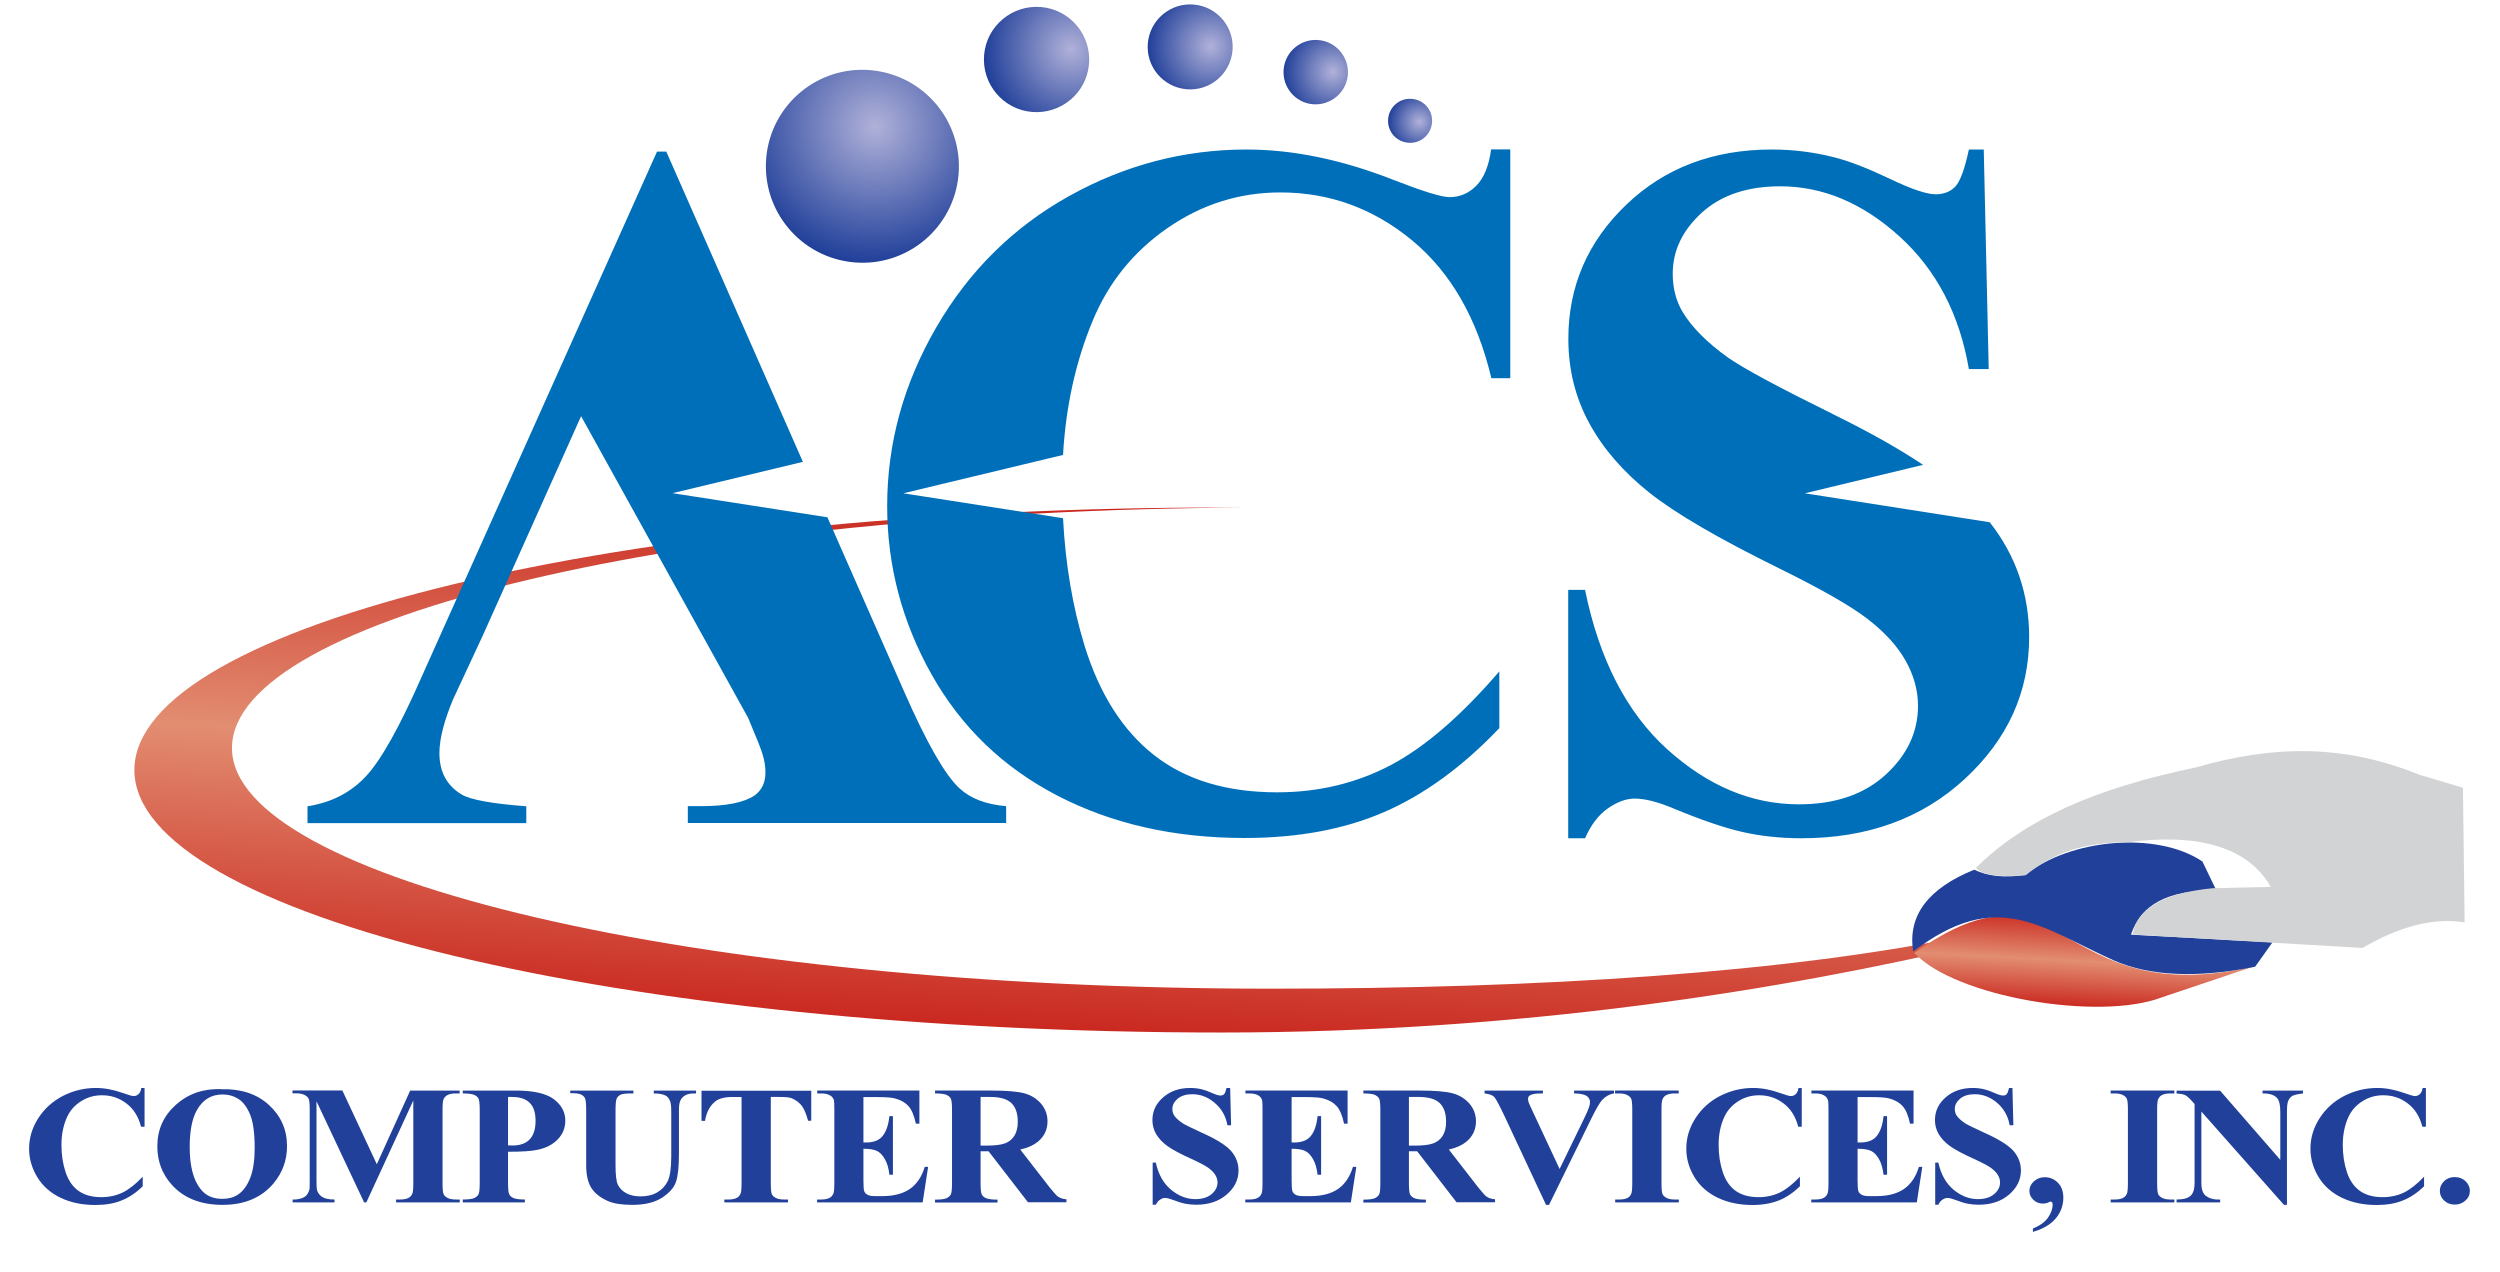 <?xml version="1.0" encoding="UTF-8"?>
<svg id="Layer_2" data-name="Layer 2" xmlns="http://www.w3.org/2000/svg" xmlns:xlink="http://www.w3.org/1999/xlink" viewBox="0 0 191.62 97.46">
  <defs>
    <style>
      .cls-1 {
        fill: none;
      }

      .cls-1, .cls-2, .cls-3, .cls-4, .cls-5, .cls-6, .cls-7, .cls-8, .cls-9, .cls-10, .cls-11 {
        stroke-width: 0px;
      }

      .cls-2 {
        fill: #006fba;
      }

      .cls-2, .cls-3, .cls-4, .cls-9 {
        fill-rule: evenodd;
      }

      .cls-3 {
        fill: #21409a;
      }

      .cls-4 {
        fill: #d1d3d4;
      }

      .cls-5 {
        fill: url(#New_Gradient_6-5);
      }

      .cls-6 {
        fill: url(#New_Gradient_6-4);
      }

      .cls-7 {
        fill: url(#New_Gradient_6-3);
      }

      .cls-8 {
        fill: url(#New_Gradient_6-2);
      }

      .cls-9 {
        fill: url(#New_Gradient_1-2);
      }

      .cls-10 {
        fill: url(#New_Gradient_1);
      }

      .cls-11 {
        fill: url(#New_Gradient_6);
      }
    </style>
    <linearGradient id="New_Gradient_1" data-name="New Gradient 1" x1="82.38" y1="38.59" x2="80.24" y2="79.51" gradientUnits="userSpaceOnUse">
      <stop offset="0" stop-color="#c9251d"/>
      <stop offset=".5" stop-color="#e28d71"/>
      <stop offset="1" stop-color="#c9251d"/>
    </linearGradient>
    <radialGradient id="New_Gradient_6" data-name="New Gradient 6" cx="67.07" cy="9.69" fx="67.07" fy="9.69" r="10.46" gradientUnits="userSpaceOnUse">
      <stop offset="0" stop-color="#b0b1d9"/>
      <stop offset="1" stop-color="#21409a"/>
    </radialGradient>
    <radialGradient id="New_Gradient_6-2" data-name="New Gradient 6" cx="82.08" cy="3.76" fx="82.08" fy="3.76" r="6.67" xlink:href="#New_Gradient_6"/>
    <radialGradient id="New_Gradient_6-3" data-name="New Gradient 6" cx="92.79" cy="3.55" fx="92.79" fy="3.55" r="4.82" xlink:href="#New_Gradient_6"/>
    <radialGradient id="New_Gradient_6-4" data-name="New Gradient 6" cx="102.17" cy="5.5" fx="102.17" fy="5.5" r="3.79" xlink:href="#New_Gradient_6"/>
    <radialGradient id="New_Gradient_6-5" data-name="New Gradient 6" cx="108.79" cy="9.33" fx="108.79" fy="9.33" r="2.4" xlink:href="#New_Gradient_6"/>
    <linearGradient id="New_Gradient_1-2" data-name="New Gradient 1" x1="159.94" y1="70.03" x2="159.55" y2="77.36" xlink:href="#New_Gradient_1"/>
  </defs>
  <g id="Foreground">
    <g>
      <rect class="cls-1" width="191.62" height="97.46"/>
      <g>
        <path class="cls-3" d="M11.08,83.39v2.97h-.27c-.2-.78-.58-1.38-1.13-1.79-.55-.42-1.17-.62-1.87-.62-.58,0-1.12.15-1.6.46-.49.31-.84.71-1.07,1.21-.29.64-.43,1.35-.43,2.13s.11,1.47.32,2.1c.21.63.54,1.11.99,1.43.45.32,1.03.48,1.75.48.59,0,1.13-.12,1.62-.35.49-.24,1-.64,1.55-1.22v.74c-.52.5-1.07.87-1.64,1.09-.57.23-1.23.34-1.99.34-1,0-1.88-.18-2.66-.55-.77-.37-1.37-.89-1.79-1.58-.42-.69-.63-1.42-.63-2.19,0-.82.23-1.59.7-2.33.47-.73,1.1-1.3,1.89-1.71.79-.4,1.63-.61,2.53-.61.66,0,1.35.13,2.08.39.42.15.69.23.81.23.15,0,.27-.05.38-.15.11-.1.18-.26.21-.47h.27Z"/>
        <path class="cls-3" d="M16.96,83.49c1.49-.05,2.71.35,3.64,1.19.93.85,1.4,1.9,1.4,3.17,0,1.08-.35,2.04-1.04,2.86-.92,1.09-2.22,1.64-3.9,1.64s-2.99-.52-3.91-1.56c-.73-.82-1.09-1.8-1.09-2.93,0-1.27.47-2.33,1.42-3.18.95-.85,2.11-1.25,3.49-1.2ZM17.05,83.89c-.86,0-1.51.4-1.96,1.2-.37.66-.55,1.6-.55,2.83,0,1.46.28,2.54.85,3.24.39.49.94.73,1.65.73.48,0,.87-.11,1.19-.32.41-.27.72-.7.95-1.29.23-.59.34-1.36.34-2.31,0-1.13-.12-1.98-.35-2.54-.23-.56-.53-.96-.88-1.19-.36-.23-.77-.35-1.24-.35Z"/>
        <path class="cls-3" d="M28.88,89.24l2.56-5.65h3.79v.22h-.3c-.28,0-.5.04-.66.14-.11.06-.21.16-.27.3-.05.1-.08.37-.08.8v5.65c0,.44.03.72.08.83.05.11.15.21.31.29.16.08.37.12.63.12h.3v.22h-4.88v-.22h.3c.28,0,.5-.04.66-.13.12-.06.21-.16.28-.31.05-.1.08-.37.08-.8v-6.35l-3.6,7.81h-.17l-3.65-7.75v6.03c0,.42.01.68.04.78.06.21.19.38.39.52.2.13.52.2.95.2v.22h-3.21v-.22h.1c.21,0,.4-.03.58-.09.18-.07.32-.15.41-.27.09-.11.16-.27.21-.46,0-.05.01-.26.01-.65v-5.42c0-.44-.03-.72-.08-.83-.05-.11-.15-.21-.31-.29-.16-.08-.37-.13-.63-.13h-.3v-.22h3.82l2.64,5.65Z"/>
        <path class="cls-3" d="M38.94,88.28v2.38c0,.47.03.76.09.88.06.12.17.22.33.29.16.07.45.11.87.11v.22h-4.76v-.22c.43,0,.73-.04.88-.11.15-.07.26-.17.33-.29.06-.12.09-.41.09-.88v-5.57c0-.47-.03-.76-.09-.88-.06-.12-.17-.22-.33-.29-.16-.07-.45-.11-.88-.11v-.22h4.08c1.34,0,2.31.22,2.9.66.58.44.88.99.88,1.64,0,.56-.19,1.03-.57,1.43-.38.4-.9.67-1.56.81-.45.1-1.2.15-2.27.15ZM38.94,84.08v3.71c.15,0,.27.01.35.01.56,0,1-.15,1.3-.46.3-.31.46-.78.46-1.42s-.15-1.1-.46-1.4c-.3-.3-.76-.44-1.36-.44h-.28Z"/>
        <path class="cls-3" d="M43.72,83.59h4.83v.22h-.24c-.36,0-.62.04-.75.1-.14.07-.23.17-.29.29-.06.12-.09.43-.09.92v4.19c0,.77.06,1.27.19,1.52.13.25.33.46.62.62.29.16.66.25,1.1.25.51,0,.94-.1,1.29-.31.36-.21.62-.5.8-.86.18-.37.27-1,.27-1.91v-3.49c0-.39-.04-.66-.13-.83-.09-.17-.2-.28-.33-.34-.21-.1-.5-.15-.88-.15v-.22h3.24v.22h-.19c-.26,0-.48.05-.65.15-.17.1-.3.24-.38.44-.06.14-.09.38-.09.73v3.25c0,1.01-.07,1.73-.22,2.18-.14.45-.5.86-1.06,1.23-.56.37-1.33.56-2.3.56-.81,0-1.43-.1-1.88-.3-.6-.27-1.03-.62-1.28-1.04-.25-.42-.37-.99-.37-1.7v-4.2c0-.5-.03-.81-.09-.93-.06-.12-.16-.22-.31-.29-.15-.07-.42-.11-.82-.1v-.22Z"/>
        <path class="cls-3" d="M62.18,83.59v2.31h-.24c-.15-.53-.31-.92-.49-1.15s-.43-.42-.74-.56c-.17-.08-.48-.11-.92-.11h-.71v6.62c0,.44.03.72.08.83.05.11.15.21.31.29.15.08.36.12.62.12h.31v.22h-4.88v-.22h.31c.27,0,.49-.04.65-.13.12-.06.21-.16.28-.31.05-.1.08-.37.08-.8v-6.62h-.68c-.63,0-1.08.12-1.37.37-.4.34-.65.83-.75,1.46h-.27v-2.31h8.41Z"/>
        <path class="cls-3" d="M66.18,84.08v3.49h.19c.59,0,1.03-.17,1.29-.51.27-.34.44-.84.51-1.51h.27v4.49h-.27c-.05-.49-.17-.89-.35-1.2-.18-.31-.38-.52-.62-.63-.24-.11-.58-.16-1.02-.16v2.41c0,.47.02.76.07.86.04.11.12.19.25.26.12.07.31.1.58.1h.56c.87,0,1.58-.19,2.1-.55.53-.37.91-.93,1.14-1.69h.26l-.42,2.72h-8.09v-.22h.31c.27,0,.49-.04.65-.13.12-.06.21-.16.28-.31.05-.1.08-.37.08-.8v-5.65c0-.39-.01-.63-.03-.72-.05-.15-.13-.26-.25-.34-.17-.12-.41-.18-.72-.18h-.31v-.22h7.83v2.54h-.27c-.13-.62-.32-1.07-.56-1.34-.24-.27-.58-.47-1.02-.59-.26-.08-.74-.11-1.44-.11h-.97Z"/>
        <path class="cls-3" d="M75.16,88.26v2.42c0,.46.03.75.09.87.06.12.17.22.33.29.16.07.45.11.88.11v.22h-4.79v-.22c.43,0,.73-.04.88-.11.15-.07.26-.17.33-.29.06-.12.09-.41.09-.87v-5.6c0-.46-.03-.75-.09-.87-.06-.12-.17-.21-.33-.29-.16-.07-.45-.11-.88-.11v-.22h4.35c1.13,0,1.96.07,2.49.21.52.14.95.41,1.28.79.33.39.5.84.5,1.36,0,.63-.25,1.16-.75,1.57-.32.26-.76.46-1.34.59l2.25,2.9c.3.37.51.61.63.7.19.13.41.2.66.21v.23h-2.95l-3.02-3.91h-.62ZM75.16,84.07v3.74h.39c.64,0,1.12-.05,1.44-.16.32-.11.57-.3.75-.58.18-.28.27-.64.27-1.09,0-.65-.17-1.13-.5-1.44-.33-.31-.87-.46-1.61-.46h-.74Z"/>
        <path class="cls-3" d="M94.29,83.39l.07,2.86h-.28c-.13-.72-.46-1.29-.99-1.73-.52-.44-1.09-.65-1.7-.65-.47,0-.84.11-1.12.34-.27.23-.41.49-.41.79,0,.19.05.36.14.5.13.2.35.39.64.59.22.14.72.38,1.5.74,1.1.49,1.84.96,2.22,1.39.38.44.57.94.57,1.5,0,.71-.31,1.33-.92,1.85-.61.52-1.39.77-2.33.77-.29,0-.57-.03-.84-.08-.26-.05-.59-.16-.99-.31-.22-.08-.4-.13-.55-.13-.12,0-.25.04-.38.13-.13.08-.24.21-.33.39h-.24v-3.23h.24c.2.91.59,1.6,1.17,2.08.58.48,1.2.72,1.87.72.52,0,.93-.13,1.23-.38.31-.26.46-.56.46-.9,0-.2-.06-.4-.18-.59-.12-.19-.3-.37-.54-.54-.24-.17-.66-.39-1.27-.67-.85-.38-1.46-.71-1.84-.98-.37-.27-.66-.57-.86-.9-.2-.33-.3-.7-.3-1.1,0-.68.27-1.26.82-1.74.55-.48,1.24-.72,2.07-.72.3,0,.6.03.88.1.22.05.48.14.79.28.31.14.53.2.65.2s.21-.03.28-.1c.07-.07.13-.23.19-.48h.21Z"/>
        <path class="cls-3" d="M99,84.08v3.49h.19c.59,0,1.03-.17,1.29-.51.27-.34.44-.84.51-1.51h.27v4.49h-.27c-.06-.49-.17-.89-.35-1.2-.18-.31-.38-.52-.62-.63-.24-.11-.58-.16-1.02-.16v2.41c0,.47.02.76.07.86.04.11.12.19.25.26.12.07.31.1.58.1h.56c.87,0,1.58-.19,2.1-.55.53-.37.91-.93,1.14-1.69h.26l-.42,2.72h-8.09v-.22h.31c.27,0,.49-.04.65-.13.12-.06.21-.16.28-.31.05-.1.08-.37.08-.8v-5.65c0-.39-.01-.63-.03-.72-.05-.15-.13-.26-.25-.34-.17-.12-.41-.18-.72-.18h-.31v-.22h7.83v2.54h-.27c-.13-.62-.32-1.07-.56-1.34-.24-.27-.58-.47-1.02-.59-.26-.08-.74-.11-1.44-.11h-.97Z"/>
        <path class="cls-3" d="M107.99,88.26v2.42c0,.46.03.75.09.87.06.12.17.22.33.29.16.07.45.11.88.11v.22h-4.79v-.22c.43,0,.73-.04.88-.11.15-.07.26-.17.33-.29.06-.12.09-.41.09-.87v-5.6c0-.46-.03-.75-.09-.87-.06-.12-.17-.21-.33-.29-.16-.07-.45-.11-.88-.11v-.22h4.35c1.13,0,1.96.07,2.49.21.53.14.95.41,1.29.79.33.39.5.84.5,1.36,0,.63-.25,1.16-.75,1.57-.32.26-.76.46-1.33.59l2.25,2.9c.3.37.51.61.63.7.19.13.41.2.66.21v.23h-2.95l-3.02-3.91h-.62ZM107.99,84.07v3.74h.39c.64,0,1.12-.05,1.44-.16.32-.11.57-.3.75-.58.18-.28.27-.64.27-1.09,0-.65-.17-1.13-.5-1.44-.33-.31-.87-.46-1.61-.46h-.74Z"/>
        <path class="cls-3" d="M123.71,83.59v.22c-.34.05-.64.22-.91.5-.19.21-.48.71-.86,1.49l-3.21,6.55h-.23l-3.19-6.82c-.39-.82-.65-1.31-.78-1.45-.13-.14-.38-.23-.74-.27v-.22h4.47v.22h-.15c-.41,0-.68.05-.83.14-.11.06-.16.16-.16.28,0,.08.02.17.05.27.04.1.16.39.38.84l1.99,4.26,1.84-3.79c.23-.46.36-.78.41-.93.05-.16.08-.29.08-.4,0-.13-.04-.24-.11-.34-.07-.1-.18-.17-.32-.22-.2-.07-.46-.11-.79-.11v-.22h3.06Z"/>
        <path class="cls-3" d="M128.68,91.94v.22h-4.88v-.22h.31c.27,0,.49-.04.65-.13.12-.06.21-.16.27-.31.05-.1.08-.37.08-.8v-5.65c0-.44-.03-.72-.08-.83-.05-.11-.15-.21-.31-.29-.15-.08-.36-.12-.62-.12h-.31v-.22h4.88v.22h-.31c-.27,0-.49.04-.65.13-.12.06-.21.16-.28.31-.05.1-.08.37-.08.8v5.65c0,.44.03.72.08.83.05.11.16.21.31.29.15.08.36.12.62.12h.31Z"/>
        <path class="cls-3" d="M138.1,83.39v2.97h-.27c-.2-.78-.58-1.38-1.13-1.79-.55-.42-1.18-.62-1.87-.62-.58,0-1.12.15-1.6.46-.49.31-.84.71-1.07,1.21-.29.64-.43,1.35-.43,2.13s.11,1.47.32,2.1c.21.63.54,1.11.99,1.43s1.03.48,1.75.48c.59,0,1.13-.12,1.62-.35.49-.24,1-.64,1.55-1.22v.74c-.52.5-1.07.87-1.64,1.09s-1.23.34-1.99.34c-1,0-1.88-.18-2.66-.55-.77-.37-1.37-.89-1.79-1.58-.42-.69-.63-1.42-.63-2.19,0-.82.23-1.59.7-2.33.47-.73,1.1-1.3,1.89-1.71.79-.4,1.63-.61,2.53-.61.66,0,1.35.13,2.08.39.42.15.69.23.81.23.15,0,.28-.05.38-.15.11-.1.18-.26.21-.47h.27Z"/>
        <path class="cls-3" d="M142.38,84.08v3.49h.19c.6,0,1.03-.17,1.29-.51.27-.34.44-.84.51-1.51h.27v4.49h-.27c-.06-.49-.17-.89-.35-1.2-.18-.31-.38-.52-.62-.63-.23-.11-.58-.16-1.02-.16v2.41c0,.47.02.76.07.86.04.11.13.19.25.26.12.07.31.1.58.1h.56c.87,0,1.58-.19,2.1-.55.53-.37.91-.93,1.14-1.69h.26l-.42,2.72h-8.09v-.22h.31c.27,0,.49-.04.65-.13.12-.06.21-.16.28-.31.05-.1.08-.37.08-.8v-5.65c0-.39-.01-.63-.04-.72-.05-.15-.13-.26-.25-.34-.17-.12-.41-.18-.71-.18h-.31v-.22h7.83v2.54h-.27c-.13-.62-.32-1.07-.56-1.34-.24-.27-.58-.47-1.02-.59-.26-.08-.74-.11-1.44-.11h-.97Z"/>
        <path class="cls-3" d="M154.25,83.39l.07,2.86h-.28c-.13-.72-.46-1.29-.98-1.73-.52-.44-1.09-.65-1.7-.65-.47,0-.84.11-1.12.34-.27.23-.41.49-.41.79,0,.19.05.36.14.5.13.2.35.39.64.59.22.14.72.38,1.5.74,1.1.49,1.84.96,2.22,1.39.38.44.57.94.57,1.5,0,.71-.31,1.33-.92,1.85-.61.52-1.39.77-2.33.77-.29,0-.57-.03-.84-.08-.26-.05-.59-.16-.99-.31-.22-.08-.4-.13-.55-.13-.12,0-.25.04-.38.13-.13.08-.24.21-.32.39h-.24v-3.23h.24c.2.91.59,1.6,1.17,2.08.58.48,1.2.72,1.87.72.52,0,.93-.13,1.23-.38.31-.26.46-.56.46-.9,0-.2-.06-.4-.18-.59-.12-.19-.3-.37-.54-.54-.24-.17-.66-.39-1.27-.67-.85-.38-1.46-.71-1.84-.98-.37-.27-.66-.57-.86-.9s-.3-.7-.3-1.1c0-.68.27-1.26.82-1.74.55-.48,1.24-.72,2.07-.72.3,0,.6.03.88.1.22.05.48.14.79.28.31.14.53.2.65.2s.21-.03.28-.1c.07-.07.13-.23.19-.48h.21Z"/>
        <path class="cls-3" d="M155.82,94.43v-.27c.53-.21.91-.49,1.15-.82.24-.34.36-.68.36-1.03,0-.07-.02-.13-.05-.16-.03-.03-.06-.05-.1-.05-.03,0-.07.01-.12.04-.13.07-.3.11-.5.11-.27,0-.51-.1-.71-.29-.2-.19-.3-.42-.3-.68,0-.28.11-.52.34-.73.23-.21.51-.32.83-.32.4,0,.73.14,1.01.42.28.28.42.66.42,1.15,0,.6-.2,1.14-.59,1.6-.4.47-.99.81-1.77,1.03Z"/>
        <path class="cls-3" d="M166.66,91.94v.22h-4.88v-.22h.31c.27,0,.49-.04.65-.13.12-.06.21-.16.28-.31.05-.1.08-.37.08-.8v-5.65c0-.44-.03-.72-.08-.83-.05-.11-.15-.21-.31-.29-.15-.08-.36-.12-.62-.12h-.31v-.22h4.88v.22h-.31c-.27,0-.49.04-.65.13-.12.06-.21.16-.28.31-.05.1-.08.37-.08.8v5.65c0,.44.03.72.08.83.05.11.16.21.31.29.15.08.36.12.62.12h.31Z"/>
        <path class="cls-3" d="M170.16,83.59l4.62,5.31v-3.68c0-.52-.08-.87-.24-1.05-.22-.25-.59-.37-1.12-.36v-.22h3.1v.22c-.4.05-.66.11-.8.18-.14.07-.24.2-.32.36-.08.17-.11.46-.11.86v7.14h-.23l-6.33-7.15v5.47c0,.5.12.83.37,1.01.25.17.53.26.85.26h.22v.22h-3.34v-.22c.52,0,.88-.1,1.08-.29.2-.19.3-.52.3-.97v-6.06l-.2-.22c-.2-.23-.37-.38-.52-.46-.15-.07-.37-.11-.66-.12v-.22h3.32Z"/>
        <path class="cls-3" d="M185.94,83.39v2.97h-.27c-.2-.78-.58-1.38-1.13-1.79-.55-.42-1.17-.62-1.87-.62-.58,0-1.12.15-1.6.46-.49.31-.84.71-1.07,1.21-.29.64-.43,1.35-.43,2.13s.11,1.47.32,2.1c.21.63.54,1.11.99,1.43.45.32,1.03.48,1.75.48.59,0,1.13-.12,1.62-.35.49-.24,1-.64,1.55-1.22v.74c-.52.5-1.07.87-1.64,1.09-.57.23-1.23.34-1.99.34-1,0-1.88-.18-2.66-.55-.77-.37-1.37-.89-1.79-1.58s-.63-1.42-.63-2.19c0-.82.23-1.59.7-2.33.47-.73,1.1-1.3,1.89-1.71.79-.4,1.63-.61,2.53-.61.66,0,1.35.13,2.08.39.42.15.69.23.81.23.15,0,.27-.05.38-.15.11-.1.18-.26.21-.47h.27Z"/>
        <path class="cls-3" d="M188.15,90.22c.32,0,.6.1.82.31.22.21.34.46.34.75s-.11.54-.34.74c-.23.21-.5.31-.82.31s-.59-.1-.81-.31c-.22-.2-.33-.45-.33-.74s.11-.54.33-.75c.22-.21.5-.31.81-.31Z"/>
      </g>
      <path class="cls-10" d="M151.63,72.34c-15.04,3.57-35.2,6.8-57.98,6.8-46.03,0-83.35-9.01-83.35-20.12s37.31-20.12,83.35-20.12h1.87c-43.11.23-77.74,8.4-77.74,18.44s35.64,18.44,79.61,18.44c20.66,0,39.72-1.2,53.94-4.19l.3.73Z"/>
      <g>
        <path class="cls-11" d="M66.74,5.38c4.07.36,7.08,3.94,6.73,8.01-.36,4.07-3.94,7.08-8.01,6.72-4.07-.36-7.08-3.94-6.73-8.01.36-4.07,3.94-7.08,8.01-6.72Z"/>
        <path class="cls-8" d="M79.8.54c2.22.19,3.86,2.15,3.67,4.37-.19,2.22-2.15,3.86-4.37,3.67-2.22-.19-3.86-2.15-3.67-4.37.19-2.22,2.15-3.86,4.37-3.67Z"/>
      </g>
      <path class="cls-7" d="M91.51.35c1.79.16,3.12,1.74,2.96,3.53-.16,1.79-1.74,3.12-3.53,2.96-1.79-.16-3.12-1.74-2.96-3.53.16-1.79,1.74-3.12,3.53-2.96Z"/>
      <path class="cls-6" d="M101.06,3.07c1.36.12,2.36,1.32,2.25,2.67-.12,1.36-1.32,2.36-2.68,2.25-1.36-.12-2.36-1.32-2.24-2.68.12-1.36,1.32-2.36,2.67-2.24Z"/>
      <path class="cls-5" d="M108.23,7.58c.93.08,1.62.9,1.53,1.83-.08.93-.9,1.62-1.83,1.53-.93-.08-1.62-.9-1.53-1.83.08-.93.9-1.62,1.83-1.53Z"/>
      <path class="cls-2" d="M140.52,31.76c2.7,1.32,4.99,2.61,6.88,3.87l-9.06,2.18,14.17,2.22c2.01,2.56,3.02,5.5,3.02,8.8,0,4.21-1.64,7.83-4.93,10.87-3.29,3.04-7.47,4.55-12.53,4.55-1.59,0-3.09-.16-4.51-.48-1.41-.32-3.19-.93-5.33-1.82-1.19-.5-2.17-.74-2.94-.74-.65,0-1.33.25-2.05.75-.72.5-1.3,1.27-1.75,2.29h-1.29v-19.04h1.29c1.09,5.35,3.2,9.42,6.31,12.23,3.12,2.81,6.47,4.21,10.08,4.21,2.78,0,5-.76,6.65-2.27,1.65-1.51,2.48-3.27,2.48-5.28,0-1.19-.32-2.34-.95-3.46-.63-1.12-1.59-2.17-2.89-3.18s-3.58-2.31-6.85-3.92c-4.59-2.26-7.89-4.18-9.89-5.77s-3.54-3.36-4.61-5.32c-1.07-1.96-1.61-4.12-1.61-6.48,0-4.02,1.48-7.44,4.43-10.27,2.95-2.83,6.67-4.24,11.16-4.24,1.64,0,3.22.2,4.76.59,1.16.29,2.58.84,4.26,1.64,1.67.8,2.85,1.2,3.52,1.2s1.15-.2,1.53-.59c.37-.39.72-1.34,1.04-2.84h1.14l.38,16.83h-1.52c-.72-4.21-2.49-7.6-5.31-10.16-2.82-2.56-5.87-3.85-9.15-3.85-2.53,0-4.54.68-6.02,2.03-1.48,1.35-2.22,2.91-2.22,4.67,0,1.12.26,2.11.78,2.97.72,1.17,1.87,2.32,3.46,3.46,1.17.82,3.86,2.27,8.08,4.35ZM57.33,55l-12.79-23.1-7.53,16.8-2.29,4.92c-.69,1.66-1.04,3.03-1.04,4.11,0,1.43.57,2.49,1.71,3.17.67.4,2.32.7,4.95.9v1.29h-16.77v-1.29c1.81-.28,3.3-1.04,4.46-2.28,1.17-1.24,2.6-3.8,4.31-7.69L50.36,11.62h.71l10.47,23.78-9.99,2.4,11.87,1.85,5.85,13.29c1.74,3.97,3.16,6.46,4.28,7.49.84.78,2.03,1.23,3.57,1.36v1.29h-24.4v-1.29h1c1.96,0,3.33-.28,4.13-.83.54-.4.82-.98.82-1.74,0-.45-.07-.92-.22-1.4-.05-.23-.42-1.17-1.12-2.83ZM115.76,11.47v17.52h-1.45c-1.09-4.6-3.12-8.12-6.08-10.57-2.97-2.45-6.33-3.67-10.09-3.67-3.14,0-6.02.91-8.64,2.72-2.62,1.81-4.54,4.19-5.75,7.12-1.3,3.13-2.06,6.56-2.27,10.28l-12.24,2.94,12.24,1.91c.18,3.51.73,6.76,1.64,9.74,1.14,3.71,2.92,6.52,5.34,8.42,2.42,1.9,5.57,2.85,9.43,2.85,3.17,0,6.07-.7,8.7-2.08,2.63-1.39,5.41-3.79,8.33-7.19v4.35c-2.82,2.96-5.76,5.1-8.82,6.43-3.06,1.33-6.63,1.99-10.72,1.99-5.37,0-10.15-1.08-14.32-3.24-4.17-2.16-7.39-5.26-9.66-9.3-2.27-4.04-3.4-8.35-3.4-12.91,0-4.81,1.26-9.38,3.77-13.7s5.9-7.67,10.17-10.05c4.27-2.38,8.81-3.57,13.61-3.57,3.54,0,7.28.77,11.21,2.31,2.28.89,3.73,1.34,4.34,1.34.79,0,1.48-.29,2.06-.88s.96-1.51,1.13-2.78h1.45Z"/>
      <g>
        <path class="cls-9" d="M165.69,76.45c-4.84,1.83-15.84-.04-18.96-3.41,11.61-8.23,10.67,4.6,26.04,1.03l-7.09,2.38Z"/>
        <path class="cls-3" d="M146.64,72.93c-.43-2.74,1.13-4.83,4.68-6.27,1.05.51,2.35.64,3.92.4,3.39-2.75,10.05-3.39,13.57-1.03l1.06,2.2c-3.83,0-5.75,1.13-6.54,3.41l10.85.59-1.33,1.87c-4.43.88-8.04.73-10.82-.48-5.61-2.51-8.89-5.63-15.4-.68Z"/>
        <path class="cls-4" d="M151.45,66.52c3.7-3.67,9.04-6.08,16.87-7.7,5.95-1.72,11.34-1.78,17.11.56l3.35,1,.13,10.32c-2.35-.38-4.96.28-7.83,1.96l-17.62-1.03c.32-2,2.37-3.18,6.14-3.55l4.45-.1c-1.73-3.06-5.58-4.13-10.9-3.43-3.62.01-5.86.9-7.89,2.54-2.28.17-3.41-.05-3.8-.57Z"/>
      </g>
    </g>
  </g>
</svg>